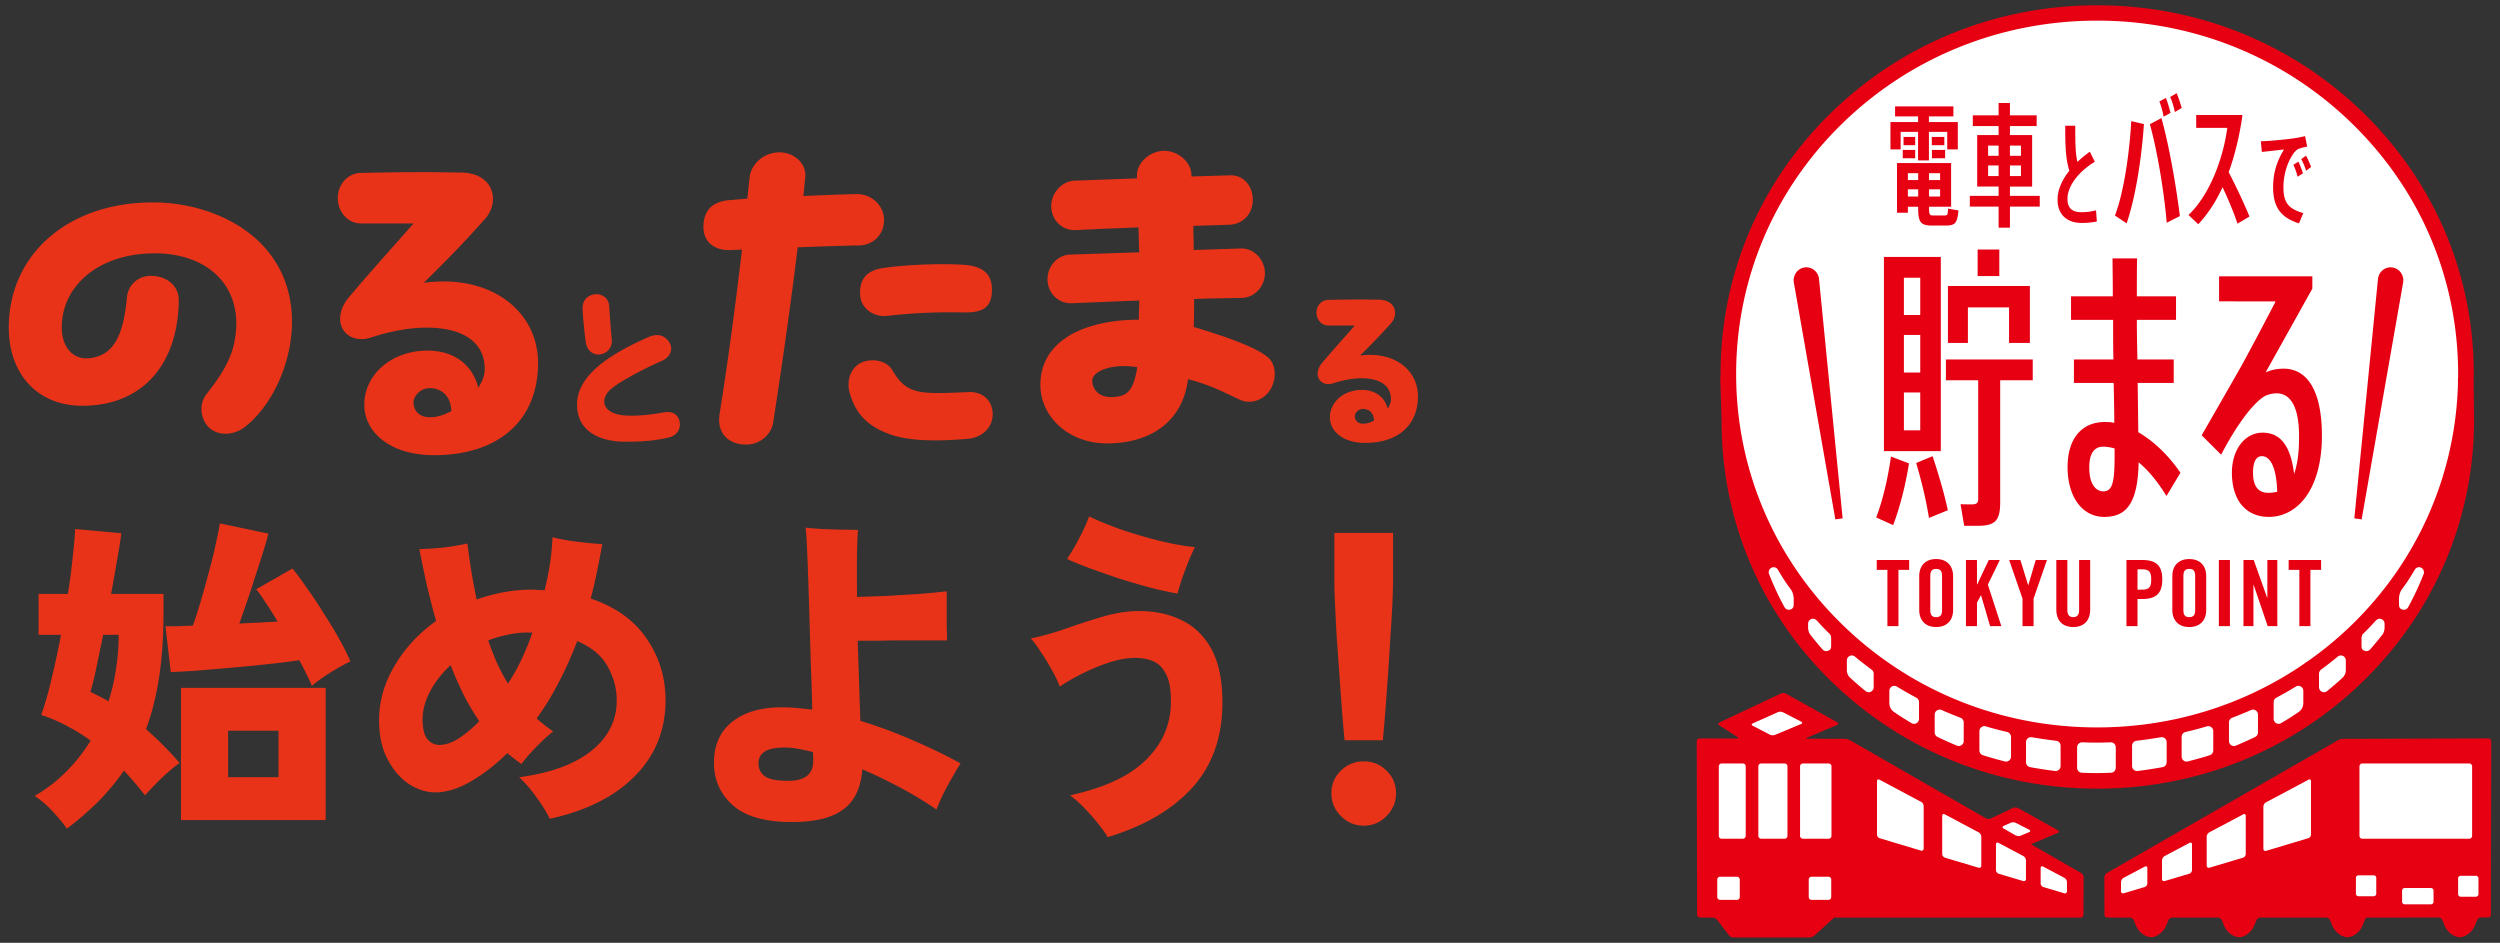 <svg width="236" height="89" viewBox="0 0 236 89" fill="none" xmlns="http://www.w3.org/2000/svg"><rect x="0" y="0" width="236" height="89" fill="#333333" stroke="none"/><g clip-path="url(#clip0_796_23937)" fill="#E83318"><path d="M19.485 37.22c1.18-1.518 2.287-3.073 2.645-4.953 1-5.025-2.324-8.352-7.506-8.352-5.504 0-8.864 3.255-8.792 7.087.036 1.808 1.072 2.928 2.502 2.82 2.18-.18 3.288-1.772 3.645-5.713.107-1.301 1.18-2.169 2.502-2.06 1.18.072 2.395.831 2.395 2.314-.072 6.001-3.396 9.942-9.114 9.942-4.182 0-6.934-2.965-6.934-7.375 0-6.87 5.54-11.823 13.617-11.823 4.36 0 9.078 1.808 11.437 5.423 1.18 1.772 1.68 3.796 1.68 5.821 0 4.122-2.037 8.17-4.575 10.05a3.002 3.002 0 01-1.68.543c-.535 0-1.072-.144-1.536-.542-.787-.723-1.073-2.17-.286-3.182zm31.309-2.965c0 5.424-3.717 8.714-9.83 8.714-4.18 0-6.575-2.206-6.575-4.773 0-2.747 2.466-5.097 5.968-5.097 2.824 0 4.36 1.663 4.79 3.507.357-.543.571-1.085.607-1.591.107-2.82-2.216-4.086-5.468-4.086-1.608 0-3.431.326-5.29.94-2.252.723-3.86-1.373-2.216-3.615 1.608-1.953 4.325-4.953 6.255-7.159h-4.968c-1.251 0-2.18-1.12-2.18-2.386 0-1.265.893-2.35 2.18-2.386 1.68-.036 3.931-.073 5.933-.073 1.43 0 2.716.037 3.61.037 3.11.108 3.574 2.82 2.18 4.374-1.859 2.097-3.538 3.833-5.79 6.038 6.469-.868 10.794 2.784 10.794 7.556zm-8.185 4.556c-.072-1.736-1.25-2.17-2.037-2.17-1.001 0-1.537.868-1.537 1.339 0 .65.393 1.41 1.572 1.41.644 0 1.323-.218 2.002-.579zm11.864-.614c0-2.876 3.313-4.854 6.736-6.375.833-.348 1.485-.22 1.938.44.47.696.108 1.465-.652 1.795-2.336 1.044-4.256 2.143-4.908 2.748-.38.348-.543.751-.543 1.117 0 .66.688 1.228 1.974 1.3.996.056 2.082-.017 3.658-.292.87-.165 1.34.275 1.467.806.018.11.036.22.036.33 0 .513-.29 1.007-.96 1.209-1.177.311-2.608.42-3.893.42h-.58c-2.48-.09-4.273-1.208-4.273-3.498zm.525-9.14c0-.843.652-1.283 1.304-1.283.58 0 1.177.385 1.213 1.172.054 1.008.145 2.125.235 3.078.09.879-.58 1.429-1.231 1.447-.561 0-1.123-.366-1.231-1.227-.11-.843-.272-2.272-.29-3.188zm78.856 8.338c0 2.747-1.883 4.414-4.98 4.414-2.119 0-3.332-1.117-3.332-2.418 0-1.392 1.249-2.583 3.024-2.583 1.431 0 2.209.843 2.427 1.777.181-.275.289-.55.308-.806.054-1.429-1.123-2.07-2.771-2.07-.815 0-1.739.165-2.68.476-1.141.367-1.956-.696-1.123-1.831.815-.99 2.191-2.51 3.169-3.627h-2.517c-.634 0-1.105-.568-1.105-1.21 0-.64.453-1.19 1.105-1.209a150.75 150.75 0 013.006-.036c.724 0 1.376.018 1.829.018 1.576.055 1.811 1.43 1.105 2.217a56.704 56.704 0 01-2.934 3.059c3.278-.44 5.469 1.41 5.469 3.828zm-4.147 2.308c-.036-.88-.634-1.1-1.032-1.1-.507 0-.779.44-.779.678 0 .33.199.715.797.715.326 0 .67-.11 1.014-.293zM75.304 23.346c-.68 5.532-1.43 10.81-2.323 16.595-.143.904-1.073 2.025-2.538 2.025-1.716 0-2.824-1.121-2.502-2.965.822-5.134 1.465-10.087 2.109-15.438-.322 0-.644.036-.965.036-1.68.109-2.68-.795-2.68-2.169s.643-2.35 2.358-2.53c.572-.037 1.18-.11 1.787-.145l.215-2.025c.143-1.265 1.358-2.35 2.823-2.35 1.323 0 2.574 1.012 2.43 2.386-.07.579-.107 1.157-.178 1.736 1.751-.073 3.467-.145 5.04-.181 1.357 0 2.537 1.012 2.573 2.386.035 1.374-.965 2.422-2.324 2.459-1.858.036-3.86.108-5.825.18zM93.71 39.11c0 1.301-1.072 2.205-2.323 2.313-3.36.29-5.933.181-7.684-.542-2.073-.831-3.002-2.06-3.503-3.832-.286-1.049.036-2.422 1.287-2.893 1.215-.397 2.359.073 2.752.796 1.358 2.278 2.43 2.278 7.184 2.06 1.322-.072 2.287.796 2.287 2.098zM83.381 25.299c2.502-.362 5.862-.434 7.756-.29 1.573.145 2.502.796 2.502 2.314 0 1.591-.715 2.206-2.645 2.17-2.145-.037-4.396 0-7.22.325-1.286.145-2.502-.687-2.573-1.952-.107-1.519.643-2.35 2.18-2.567zm36.955 10.014c0 .398-.107.832-.286 1.23-.607 1.265-2.037 1.663-3.002 1.193-1.93-.904-2.716-1.338-4.896-1.953-.572 4.411-4.003 6.074-7.649 6.074-3.645 0-6.29-2.53-6.29-5.531 0-4.267 4.325-6.146 9.292-6.146 0-.579.036-1.194.036-1.808-2.216.072-4.396.18-6.397.253-1.18.036-2.145-.868-2.252-2.061-.107-1.338.894-2.495 2.109-2.53l6.54-.218c-.036-.795-.036-1.554-.071-2.35-1.859.072-3.789.145-5.862.253-1.215.073-2.216-.759-2.359-2.024-.143-1.338.93-2.603 2.181-2.64l5.897-.216v-.29c0-1.265 1.322-2.314 2.573-2.314 1.287 0 2.573 1.049 2.573 2.314v.109l3.646-.109c1.358-.036 2.18 1.121 2.144 2.386-.035 1.302-.965 2.242-2.215 2.278l-3.396.109c0 .759.036 1.518.036 2.277l4.467-.144c1.251-.036 2.216 1.084 2.252 2.277.036 1.194-.893 2.35-2.144 2.387-1.43.036-2.967.036-4.539.108 0 .904 0 1.772-.036 2.64 3.288.976 6.147 2.024 7.112 2.964.358.362.536.904.536 1.482zm-12.973-.65c-2.431-.398-4.254.397-4.254 1.265 0 .723.536 1.59 1.823 1.555 1.43-.036 2.037-.47 2.431-2.82z"/></g><path d="M6.318 78.222c-.332-.477-.789-1.026-1.37-1.649-.56-.601-1.12-1.078-1.68-1.431a14.579 14.579 0 003.05-2.365 16.198 16.198 0 002.24-2.863 18.008 18.008 0 00-2.21-1.37 15.393 15.393 0 00-2.458-1.057c.332-.913.654-2.033.965-3.36a74.47 74.47 0 00.902-4.201H3.643v-3.86H6.41c.207-1.306.363-2.51.467-3.609.124-1.1.197-1.94.218-2.52l4.356.404a43.676 43.676 0 01-.405 2.552 178.8 178.8 0 01-.56 3.174h4.948v1.867c0 4.336-.55 7.966-1.65 10.891a38.73 38.73 0 011.65 1.556c.54.54 1.048 1.089 1.525 1.65a8.64 8.64 0 00-1.058.84c-.415.352-.82.736-1.214 1.15-.394.395-.726.747-.996 1.059a48.395 48.395 0 00-.964-1.183 27.08 27.08 0 00-1.027-1.151 21.644 21.644 0 01-2.365 2.863 29.412 29.412 0 01-3.018 2.613zm10.766-.809V64.935h13.66v12.478h-13.66zM29.438 64.75a9.957 9.957 0 00-.436-.965 33.533 33.533 0 00-.747-1.462c-.83.124-1.825.248-2.987.373-1.14.124-2.313.239-3.516.342-1.183.104-2.282.197-3.299.28-.995.063-1.773.104-2.333.125l-.498-4.326h1.089c.456-.02.954-.041 1.493-.062.229-.622.478-1.39.747-2.303.27-.912.53-1.846.778-2.8.27-.975.488-1.867.654-2.676.186-.83.31-1.452.373-1.867l4.574.964c-.103.457-.27 1.038-.498 1.743a85.76 85.76 0 01-.715 2.24c-.25.789-.509 1.577-.778 2.365-.27.789-.519 1.504-.747 2.148a56.345 56.345 0 011.867-.094 62.075 62.075 0 011.743-.093 26.256 26.256 0 00-1.152-1.836c-.352-.56-.643-.965-.871-1.214l3.423-1.96c.436.519.913 1.162 1.431 1.93.54.746 1.069 1.545 1.587 2.395a39.65 39.65 0 011.463 2.427c.435.789.767 1.463.995 2.023-.518.228-1.14.57-1.867 1.027-.705.435-1.296.86-1.773 1.276zm-7.904 8.62h4.76v-4.39h-4.76v4.387zm-11.296-7.16c.332-1.016.57-2.043.716-3.08.166-1.059.249-2.127.249-3.206H9.741l-.685 3.299c-.208.975-.384 1.67-.53 2.085l.872.435c.29.146.57.301.84.467zm41.666 11.08a14.134 14.134 0 00-1.307-2.085 11.912 11.912 0 00-1.586-1.836c2.966-.394 5.238-1.224 6.814-2.49 1.598-1.285 2.396-2.872 2.396-4.76 0-1.1-.28-2.158-.84-3.174-.56-1.037-1.525-1.847-2.894-2.427a35.388 35.388 0 01-2.24 4.823c-.228.415-.477.83-.747 1.245-.27.415-.55.83-.84 1.244l.747.623c.27.207.539.404.809.59-.519.416-1.08.934-1.68 1.557-.581.601-1.017 1.11-1.308 1.524l-.684-.497a78.432 78.432 0 01-.654-.53c-1.12 1.1-2.271 1.992-3.454 2.677-1.182.684-2.302 1.026-3.36 1.026-.81 0-1.629-.259-2.459-.777-.809-.54-1.483-1.318-2.022-2.334-.54-1.017-.81-2.251-.81-3.703 0-1.784.488-3.496 1.463-5.135.975-1.66 2.282-3.07 3.921-4.232a78.839 78.839 0 01-.871-3.36 201.381 201.381 0 01-.716-3.423c.768-.02 1.556-.073 2.365-.156a23.393 23.393 0 002.178-.373c.104.871.228 1.753.374 2.645.145.871.31 1.753.497 2.645a16.7 16.7 0 012.52-.685 14.608 14.608 0 012.677-.249c.208 0 .404.01.591.032.208 0 .415.01.623.03.228-.912.404-1.794.529-2.644.124-.872.197-1.66.217-2.365a18.26 18.26 0 002.428.435c.892.104 1.649.177 2.271.218-.145.85-.311 1.712-.498 2.583-.166.85-.363 1.701-.591 2.551 2.344.789 4.108 2.054 5.29 3.797 1.182 1.722 1.774 3.661 1.774 5.819 0 1.908-.446 3.62-1.338 5.134-.892 1.494-2.158 2.76-3.797 3.797-1.639 1.016-3.568 1.763-5.788 2.24zM41.48 70.32c.581 0 1.193-.208 1.836-.623.643-.415 1.286-.954 1.93-1.618a23.045 23.045 0 01-1.494-2.52 37.19 37.19 0 01-1.214-2.77c-.83.768-1.483 1.608-1.96 2.52-.457.893-.685 1.754-.685 2.583 0 .872.145 1.494.436 1.867.311.374.695.56 1.151.56zm6.473-5.788a18.537 18.537 0 001.618-3.05c.249-.56.477-1.151.684-1.773h-.404c-.664 0-1.318.072-1.96.218-.623.124-1.225.3-1.805.528.248.706.518 1.4.809 2.085a18.29 18.29 0 001.058 1.992zM74.776 77.6c-2.552 0-4.419-.53-5.601-1.588C67.992 74.955 67.4 73.617 67.4 72c0-1.639.56-2.915 1.68-3.828 1.141-.933 2.718-1.4 4.73-1.4.456 0 .923.021 1.4.063.478.041.965.093 1.463.155-.02-1.245-.062-2.583-.125-4.014l-.124-4.263c-.042-1.431-.083-2.76-.125-3.983a228.206 228.206 0 00-.124-3.174c-.041-.871-.083-1.452-.124-1.743.394.042.891.083 1.493.125L79.38 50c.622 0 1.162.01 1.618.031-.041.353-.072 1.1-.093 2.24-.02 1.12-.02 2.48 0 4.077.809-.02 1.732-.052 2.77-.093l3.08-.187a72.622 72.622 0 002.614-.249v3.266c.02.54.03.996.03 1.37h-5.165c-.601.02-1.192.03-1.773.03h-1.494c.041 1.204.083 2.449.124 3.735l.125 3.827a45.287 45.287 0 015.103 1.898 54.317 54.317 0 014.357 2.116 47.903 47.903 0 00-1.245 2.147 18.244 18.244 0 00-1.027 2.21 35.885 35.885 0 00-3.392-2.054 47.78 47.78 0 00-3.61-1.743c-.124 1.743-.725 3.008-1.804 3.797-1.058.788-2.666 1.182-4.823 1.182zm-.374-3.89c1.577 0 2.365-.623 2.365-1.868v-.373c0-.166-.01-.322-.03-.467-1.059-.29-1.94-.435-2.646-.435-.913 0-1.556.134-1.93.404-.373.249-.56.612-.56 1.09 0 .497.198.902.592 1.213.394.29 1.13.435 2.21.435zm30.153 5.32c-.187-.352-.477-.767-.871-1.244a19.61 19.61 0 00-1.276-1.463 11.005 11.005 0 00-1.4-1.244c3.339-.727 5.777-1.888 7.312-3.486 1.556-1.597 2.292-3.495 2.209-5.694-.02-1.017-.186-1.794-.497-2.334-.291-.56-.685-.944-1.183-1.151-.498-.208-1.068-.311-1.711-.311-.664 0-1.411.124-2.241.373a17.26 17.26 0 00-2.489.996c-.83.394-1.618.84-2.365 1.338a10.329 10.329 0 00-.747-1.556 17.302 17.302 0 00-1.027-1.68c-.352-.56-.674-.996-.964-1.307 1.12-.229 2.26-.55 3.423-.965a67.198 67.198 0 013.485-1.12c1.161-.332 2.261-.498 3.298-.498 1.514 0 2.842.28 3.983.84 1.162.54 2.085 1.4 2.77 2.583.684 1.162 1.058 2.697 1.12 4.605.124 3.423-.757 6.234-2.645 8.433-1.888 2.178-4.616 3.807-8.184 4.885zm6.597-22.995a38.167 38.167 0 01-2.676-.591c-.975-.27-1.961-.56-2.956-.872-.975-.332-1.888-.653-2.739-.964a30.862 30.862 0 01-2.053-.84 20.82 20.82 0 001.151-1.96c.415-.79.726-1.474.933-2.055.83.395 1.816.799 2.957 1.214 1.161.394 2.354.747 3.578 1.058 1.245.311 2.396.518 3.454.622-.207.415-.425.903-.653 1.463-.208.54-.405 1.068-.592 1.587-.166.518-.3.964-.404 1.338zm15.776 13.847a120.93 120.93 0 01-.249-2.894c-.083-1.1-.166-2.24-.249-3.423a688.634 688.634 0 00-.249-3.485 332.18 332.18 0 01-.155-3.08 49.298 49.298 0 01-.062-2.148V50.31h5.539v4.543c0 .519-.021 1.235-.063 2.147-.041.913-.103 1.94-.186 3.081-.063 1.12-.135 2.282-.218 3.485a652.536 652.536 0 01-.249 3.423 120.93 120.93 0 01-.249 2.894h-3.61zm1.805 8.06c-.83 0-1.545-.301-2.147-.903-.602-.602-.902-1.317-.902-2.147 0-.85.3-1.566.902-2.147a2.985 2.985 0 012.147-.871c.851 0 1.566.29 2.147.87.602.582.903 1.297.903 2.148 0 .83-.301 1.545-.903 2.147-.581.602-1.296.902-2.147.902z" fill="#E83318"/><g clip-path="url(#clip1_796_23937)"><path d="M197.977 73.784c-9.344 0-18.118-3.553-24.706-10.003-6.524-6.386-10.118-14.935-10.118-24.07l-.125-4.064a.445.445 0 00.029-.169c-.036-9.197 3.589-17.832 10.211-24.313 6.588-6.448 15.362-10 24.704-10 9.343 0 18.117 3.552 24.706 10.002 6.814 6.67 10.434 15.56 10.196 25.033l.037 3.241c.041 9.196-3.593 17.841-10.233 24.342-6.588 6.449-15.36 10-24.701 10z" fill="#fff"/><path d="M235.172 69.978a.269.269 0 00-.266-.272l-13.706.04c-.146 0-.37.06-.498.134l-21.821 12.535a.519.519 0 00-.231.406l.013 3.526c0 .15.12.274.266.274h2.129c.146 0 .312.113.369.251l.216.526c.244.591.882 1.077 1.417 1.077.537 0 1.175-.487 1.419-1.08l.216-.524a.438.438 0 01.37-.25h4.305c.145 0 .312.113.368.252l.217.525c.244.591.882 1.077 1.418 1.077.535 0 1.174-.487 1.419-1.08l.215-.523a.436.436 0 01.369-.251h6.216c.147 0 .312.114.369.253l.216.524c.245.591.883 1.077 1.419 1.077.535 0 1.173-.487 1.418-1.08l.216-.521c.056-.139.144-.252.194-.252h2.073l.265-.002 4.434-.005c.146 0 .311.113.368.251 0 0 .091.224.219.532.244.591.88 1.077 1.418 1.077.535 0 1.174-.487 1.418-1.08l.22-.533a.435.435 0 01.369-.251h.667a.271.271 0 00.266-.274l.031-16.359zm-38.478 12.843a.519.519 0 00-.231-.406l-4.513-2.593a1.666 1.666 0 01-.214-.133c.01 0 .128-.048.263-.105l2.262-.966c.135-.058.14-.164.012-.235l-3.757-2.1a.586.586 0 00-.475-.017l-2.109.995a.575.575 0 01-.473-.019l-12.817-7.362a1.194 1.194 0 00-.498-.134l-3.507-.011c-.146 0-.155-.048-.02-.106l2.816-1.202c.135-.058.14-.164.012-.235l-4.851-2.71a.587.587 0 00-.476-.017l-5.809 2.74c-.133.062-.14.178-.017.258l1.71 1.108c.123.08.105.145-.041.144l-3.524-.01a.269.269 0 00-.265.273l.032 16.359c.001.15.12.275.266.276l1.201.012c.146.001.34.1.43.217l1.108 1.444c.09.117.283.214.43.214h7.179a.802.802 0 00.465-.181l1.666-1.515a23 23 0 00.199-.182h.266l23.001-.002a.27.27 0 00.266-.273l.013-3.526z" fill="#E60012"/><path d="M183.345 77.02c0-.151.106-.218.236-.149l3.217 1.708c.13.07.236.248.236.399v2.738c0 .15-.115.239-.255.197l-3.178-.949a.385.385 0 01-.256-.35V77.02zm7.905 4.196a.494.494 0 00-.237-.399l-2.358-1.253c-.13-.068-.236-.001-.236.15v2.415c0 .15.115.308.255.35l2.32.692c.141.041.256-.047.256-.197v-1.758zm1.623.589c-.13-.07-.236-.003-.236.148v1.434c0 .15.115.308.255.35l1.974.59c.14.041.255-.047.255-.198v-.858c0-.15-.106-.33-.236-.398l-2.012-1.068zm-11.279-5.709c0-.15-.107-.33-.237-.398l-3.933-2.095c-.13-.069-.236-.002-.236.148v5.027c0 .15.115.307.255.35l3.895 1.17c.141.041.256-.047.256-.197v-4.004zm30.405.923c0-.15-.106-.217-.236-.147l-3.215 1.707a.495.495 0 00-.236.399v2.738c0 .15.115.239.255.197l3.177-.949c.14-.042.255-.2.255-.35V77.02zm-7.905 5.955c0 .15.115.238.255.197l2.321-.692a.385.385 0 00.255-.35v-2.415c0-.15-.106-.216-.235-.148l-2.36 1.253a.494.494 0 00-.236.399v1.756zm9.806-7.229a.492.492 0 00-.237.398v3.98c0 .152.115.24.256.198l3.982-1.194a.385.385 0 00.256-.35v-5.026c0-.15-.106-.217-.236-.148l-4.021 2.142zm-11.192 6.208c0-.15-.106-.217-.236-.148l-2.012 1.067a.494.494 0 00-.236.399v.858c0 .15.115.24.255.197l1.974-.59a.385.385 0 00.255-.35v-1.433zm21.612.923a.244.244 0 00-.239-.247h-1.443a.244.244 0 00-.24.247v1.482c0 .136.108.247.24.247h1.443a.244.244 0 00.239-.247v-1.482zm9.648.045a.245.245 0 00-.241-.247h-1.44a.245.245 0 00-.241.247v1.482c0 .136.108.247.241.247h1.44a.245.245 0 00.241-.247V82.92zm-69.734.116a.27.27 0 00-.266-.273h-1.594a.27.27 0 00-.266.273v1.638c0 .15.12.273.266.273h1.594a.27.27 0 00.266-.273v-1.638zm8.635 0a.27.27 0 00-.265-.273h-1.595a.27.27 0 00-.265.273v1.638c0 .15.119.273.265.273h1.595a.27.27 0 00.265-.273v-1.638zm60.499-10.69a.27.27 0 00-.266-.274h-10.104a.27.27 0 00-.266.274v6.556c0 .15.12.273.266.273h10.104a.27.27 0 00.266-.273v-6.556zm-3.643 11.73a.244.244 0 00-.241-.247h-2.486c-.131 0-.24.11-.24.246v1.046c0 .136.109.246.24.246h2.486c.133 0 .241-.11.241-.246v-1.046zm-64.929-11.73a.27.27 0 00-.266-.274h-2.01a.27.27 0 00-.266.274v6.556c0 .15.12.273.266.273h2.01a.27.27 0 00.266-.273v-6.556zm1.191 6.556c0 .15.119.273.266.273h2.217a.27.27 0 00.266-.273v-6.556a.27.27 0 00-.266-.274h-2.217a.27.27 0 00-.266.274v6.556zm4.204-6.83a.27.27 0 00-.265.274v6.556c0 .15.119.273.265.273h2.436a.27.27 0 00.265-.273v-6.556a.27.27 0 00-.265-.274h-2.436zm-4.724-3.79c-.134.06-.137.164-.007.232l1.614.838c.13.068.348.077.484.02l2.46-1.027c.136-.057.14-.158.009-.225l-1.71-.88a.633.633 0 00-.482-.014l-2.368 1.056zm24.802 10.575a.61.61 0 00.478.03l.802-.335c.135-.057.139-.158.009-.225l-1.261-.648a.633.633 0 00-.481-.014l-.669.299c-.134.06-.139.168-.011.242l1.133.651z" fill="#fff"/><path d="M186.742 47.114c0 .42-.219.5-.621.5-.307 0-.708 0-1.044-.018l.341 2.04h1.273c.864 0 1.366-.136 1.674-.45.312-.317.453-.861.453-1.764V35.898h3.073v-1.963h-8.198v1.963h3.049v11.216zm-5.854-3.406c.551 1.869.956 3.611 1.206 5.186l1.781-.728c-.317-1.472-.79-3.144-1.44-5.104l-1.547.646zm-3.046-1.123h5.37V24.256h-5.37v18.329zm1.886-16.364h1.543v3.518h-1.543V26.22zm0 5.398h1.543v3.547h-1.543V31.62zm0 5.427h1.543v3.575h-1.543v-3.575zm-1.015 12.524c.631-1.651 1.196-3.861 1.492-5.826l-1.7-.648c-.286 2.09-.801 4.22-1.393 5.75l1.601.724zm23.192-8.74l-.051-.032-.057-4.648h3.403v-2.216h-3.426l-.003-.104c-.025-1.103-.053-2.35-.053-3.529v-.107h3.699v-2.218h-3.699v-.108c0-1.275 0-2.483.024-3.473h-2.32c.001.422.007.89.014 1.383.007.632.013 1.345.013 2.09v.108h-3.943v2.218h3.973v.107c0 1.155 0 2.35.026 3.524l.004.11h-3.731v2.215h3.753l.008.45c.025 1.138.049 2.216.049 3.185v.133l-.127-.027c-.262-.052-.522-.052-.795-.052-1.005 0-1.856.352-2.465 1.024-.669.737-1.023 1.853-1.023 3.23 0 2.812 1.391 4.703 3.458 4.703 1.099 0 1.848-.35 2.365-1.099.538-.78.825-2.034.879-3.831l.006-.226.167.146c.859.747 1.684 1.769 2.462 3.038l1.316-2.196c-1.099-1.613-2.454-2.927-3.926-3.798zm-2.289 2.312c0 2.516-.245 3.243-1.085 3.243-.219 0-1.305-.111-1.305-2.264 0-1.617.708-1.954 1.305-1.954.301 0 .629.046 1.001.142l.084.02v.813zm15.951-8.339c-.524 0-1.019.084-1.432.245l-.256.097 4.406-7.898v-1.16h-8.805v2.362l5.326.001-.068.162s-2.2 4.23-3.208 6.03c-1.015 1.8-3.694 6.448-3.694 6.448l1.839 1.832c1.354-2.605 2.909-4.782 4.067-5.496.364-.217.857-.295 1.171-.295.967 0 2.119.708 2.119 4.08 0 1.272-.108 2.28-.332 3.08l-.13.467-.073-.48c-.193-1.212-.552-2.11-1.066-2.67-.472-.514-1.078-.764-1.851-.764-.786 0-1.51.368-2.039 1.034-.549.693-.849 1.667-.849 2.747 0 1.34.35 2.431 1.011 3.155.608.666 1.463 1.016 2.473 1.016 1.381 0 2.628-.683 3.514-1.923.982-1.37 1.499-3.358 1.499-5.746 0-4.079-1.287-6.324-3.622-6.324zm-.683 11.633a3.15 3.15 0 01-.761.086c-.956 0-1.438-.638-1.438-1.897 0-1.293.456-1.563.841-1.563.272 0 .665.134.975.78.267.56.425 1.396.462 2.485l.005.087-.084.022zm-26.149-22.879h-2.047v2.503h2.047v-2.503zm0 3.441h-4.851v5.378h1.885v-3.357h3.885v3.357h1.966v-5.377h-2.885zm-17.024-.701c-.084-.606-.592-1.062-1.188-1.062a1.191 1.191 0 00-.961.492 1.244 1.244 0 00-.229.913c.004.026.008.054.015.085l3.909 22.305.687-.1-2.224-22.543a1.439 1.439 0 00-.009-.09zm54.13-1.049a1.128 1.128 0 00-.167-.013c-.596 0-1.106.456-1.19 1.062l-.008.084-2.226 22.55.69.099 3.905-22.298a1.254 1.254 0 00-.212-1.005 1.191 1.191 0 00-.792-.479zm-46.42-11.144h-.963v-2.58h2.607v-.537h-2.169v-.94h5.505v.94h-2.311v.538h2.726v2.58h-.996V12.45h-1.73v2.693h-1.025V12.45h-1.644v1.654zm5.458 5.762c-.112 1.252-.33 1.427-1.268 1.427h-1.206c-1.058 0-1.329-.286-1.329-1.589v-.187h-.973v.562h-1.025v-4.685h5.107v4.123h-2.083v.187c0 .55.073.638.402.638h1.021c.307 0 .355-.038.366-.65l.988.174zm-5.258-5.71h1.172v.786h-1.172v-.787zm1.172-.452h-1.099v-.775h1.099v.775zm-.69 2.644V17h.973v-.652h-.973zm.973 2.202v-.678h-.973v.678h.973zm2.07-2.202h-1.044V17h1.044v-.652zm0 2.202v-.678h-1.044v.678h1.044zm.398-4.846h-1.182v-.775h1.182v.775zm.075 1.238h-1.246v-.787h1.246v.787zm8.933 4.562h-2.814v1.988h-1.07v-1.988h-2.717V18.49h2.717v-.878h-2.021v-4.86h2.021v-.851h-2.435v-1.015h2.435V9.721h1.07v1.166h2.523v1.015h-2.523v.85h2.096v4.86h-2.096v.879h2.814v1.013zm-4.874-4.798h.99v-.964h-.99v.964zm.99 1.915v-1h-.99v1h.99zm1.07-2.88v.965h1.04v-.964h-1.04zm1.04 1.88h-1.04v1h1.04v-1zm7.165 5.286a6.617 6.617 0 01-1.45.137c-1.451 0-2.26-.871-2.26-2.189 0-.918.411-1.854 1.113-2.74-.354-1.117-.388-2.381-.388-4.245h.947c0 1.58.01 2.642.208 3.414.349-.34.748-.654 1.168-.963l.473.952c-1.472.875-2.585 2.254-2.585 3.497 0 .82.378 1.262 1.324 1.262a5.27 5.27 0 001.372-.177l.078 1.052zm3.247-9.473l1.195.278c-.206 3.165-.785 6.908-1.631 9.372l-1.103-.736c.835-2.163 1.375-5.919 1.539-8.913zm2.849-.289c.781 2.808 1.424 6.686 1.742 9.254l-1.244.633c-.202-2.542-.834-6.616-1.59-9.306l1.092-.58zm.207-.132a8.042 8.042 0 00-.399-1.436l.614-.33c.154.382.336.99.436 1.41l-.651.356zm1.061-.434c-.088-.463-.267-1.055-.447-1.423l.615-.358c.167.383.371.99.477 1.398l-.645.383zm5.915 10.531c-.383-1.133-.911-2.373-1.41-3.44-.655 1.426-1.436 2.584-2.297 3.495l-.924-.871c1.81-1.688 3.208-4.918 3.668-8.226h-2.936v-1.213h4.36l-.024.238c-.296 1.963-.731 3.677-1.271 5.153.693 1.347 1.437 2.913 1.963 4.192l-1.129.673zm6.21-.992l-.41.968c-1.72-.547-2.44-1.536-2.44-3.414 0-1.274.308-2.377 1.027-3.56l-2.091.232-.094-1.01c.729-.01 1.989-.136 2.603-.21.554-.065 1.139-.159 1.568-.277l.205.992c-.245.043-.685.148-.88.243-.081.04-.298.24-.38.359-.605.82-.983 2.043-.983 3.211 0 1.403.39 2.034 1.875 2.466zm-.942-4.563l.48-.293c.145.293.32.767.432 1.097l-.513.324a5.274 5.274 0 00-.399-1.128zm1.68.21l-.481.35a5.434 5.434 0 00-.453-1.095l.453-.328c.164.295.368.76.481 1.074zm-39.999 38.032h-1.008v-.934h3.063v.934h-1.011v5.308h-1.044v-5.308zm3.005.58c0-.885.504-1.602 1.599-1.602 1.094 0 1.597.718 1.597 1.601v3.215c0 .883-.503 1.6-1.597 1.6-1.095 0-1.599-.717-1.599-1.6v-3.215zm1.043 3.19c0 .465.135.69.556.69.42 0 .555-.225.555-.69V54.4c0-.465-.135-.692-.555-.692-.421 0-.556.227-.556.692v3.166zm3.366 1.538v-6.242h1.042v2.307h.019l1.093-2.307h1.043l-1.128 2.325 1.272 3.917h-1.061l-.85-2.907H187l-.373.693v2.214h-1.042zm6.384 0h-1.042v-2.593l-1.263-3.65h1.061l.732 2.377h.017l.699-2.376h1.06l-1.264 3.649v2.593zm2.148-6.242h1.042v4.712c0 .457.177.682.555.682.38 0 .555-.225.555-.682v-4.712h1.044v4.667c0 1.072-.605 1.661-1.599 1.661-.993 0-1.597-.589-1.597-1.661v-4.667zm6.621 6.242v-6.242h1.496c1.287 0 1.885.51 1.885 1.84 0 1.332-.598 1.842-1.885 1.842h-.453v2.56h-1.043zm1.043-3.44h.404c.68 0 .89-.218.89-.962 0-.743-.21-.96-.89-.96h-.404v1.921zm3.289-1.289c0-.883.506-1.6 1.599-1.6s1.598.716 1.598 1.6v3.215c0 .883-.505 1.6-1.598 1.6s-1.599-.717-1.599-1.6v-3.215zm1.043 3.19c0 .466.134.69.556.69.419 0 .556-.224.556-.69V54.4c0-.465-.137-.692-.556-.692-.422 0-.556.227-.556.692v3.166zm3.349 1.539v-6.242h1.044v6.242h-1.044zm2.322 0v-6.242h.967l1.272 3.57h.017v-3.57h.941v6.242h-.909l-1.329-3.9h-.017v3.9h-.942zm5.275-5.308h-1.009v-.934h3.062v.934h-1.009v5.308h-1.044v-5.308z" fill="#E60012"/><path d="M233.513 36.177c.243-9.647-3.444-18.7-10.382-25.492C216.421 4.117 207.486.5 197.972.5s-18.448 3.617-25.156 10.184c-6.743 6.6-10.435 15.392-10.397 24.758 0 .058-.01.117-.03.172l.127 4.137c0 9.304 3.659 18.01 10.303 24.512 6.708 6.568 15.643 10.185 25.158 10.186 9.512 0 18.445-3.617 25.154-10.184 6.761-6.62 10.461-15.424 10.42-24.787l-.038-3.301zm-64.19 20.894c0 .339-.184.449-.378.484a.463.463 0 01-.485-.234c-.49-.879-.98-1.927-1.458-3.115a.485.485 0 01.219-.61.46.46 0 01.609.179c.526.891.783 1.27 1.265 1.922.078.106.232.438.232.876l-.004.498zm3.538 3.918c0 .302-.119.376-.299.447a.46.46 0 01-.513-.127c-.44-.505-.784-.915-1.182-1.432-.066-.084-.183-.339-.183-.64v-.352c0-.197.117-.373.295-.445a.46.46 0 01.171-.034c.127 0 .273.071.427.245.409.46.729.781 1.141 1.19.092.089.143.235.143.494v.654zm4.013 3.88a.48.48 0 01-.264.431.457.457 0 01-.492-.056 29.248 29.248 0 01-1.488-1.288.972.972 0 01-.288-.722v-.88a.48.48 0 01.264-.432.454.454 0 01.493.057c.528.436 1.059.85 1.579 1.231.123.09.196.236.196.39v1.269zm4.281 2.981c0 .17-.088.33-.231.415a.454.454 0 01-.465.002 26.214 26.214 0 01-1.658-1.052c-.13-.088-.447-.33-.447-.883v-1.111c0-.172.09-.331.235-.416a.462.462 0 01.469.005c.589.36 1.211.715 1.847 1.055a.48.48 0 01.25.424v1.561zm4.22 2.096a.48.48 0 01-.205.397.457.457 0 01-.434.047 34.858 34.858 0 01-1.833-.82.481.481 0 01-.268-.434v-1.672c0-.162.078-.311.209-.4a.46.46 0 01.44-.04c.574.253 1.176.5 1.787.732.183.07.304.248.304.45v1.74zm4.288 1.848a.46.46 0 01-.401.087 37.657 37.657 0 01-2.081-.59.476.476 0 01-.325-.457v-1.809c0-.15.07-.292.187-.383a.458.458 0 01.411-.075c.657.2 1.384.379 2.029.535.21.05.359.244.359.466v1.849a.48.48 0 01-.179.377zm4.857.512a.486.486 0 01-.156.357.458.458 0 01-.364.118 42.936 42.936 0 01-2.36-.362.475.475 0 01-.384-.471v-1.88c0-.141.06-.275.164-.365a.46.46 0 01.377-.108 46.24 46.24 0 002.308.334.474.474 0 01.415.476v1.9zm5.209.163a.473.473 0 01-.444.478c-.322.016-.719.027-1.377.034h-.008a35.258 35.258 0 01-1.377-.034.472.472 0 01-.444-.478v-1.917c0-.13.052-.256.144-.346a.458.458 0 01.322-.132h.021c.307.014.69.025 1.338.031a36.423 36.423 0 001.338-.03l.021-.001a.46.46 0 01.322.132.49.49 0 01.144.346v1.917zm4.803-.521a.475.475 0 01-.384.471c-.696.127-1.64.276-2.36.362a.458.458 0 01-.364-.118.485.485 0 01-.155-.357v-1.901c0-.244.178-.45.414-.476.703-.08 1.63-.219 2.308-.334a.464.464 0 01.377.108.485.485 0 01.164.365v1.88zm4.075-.657c-.67.217-1.414.416-2.081.59a.458.458 0 01-.401-.087.484.484 0 01-.179-.377v-1.85c0-.221.149-.415.359-.465a37.54 37.54 0 002.029-.535.46.46 0 01.41.075c.118.09.188.233.188.383v1.809a.476.476 0 01-.325.457zm4.546-2.155a.481.481 0 01-.268.433 35.23 35.23 0 01-1.833.822.455.455 0 01-.435-.048.482.482 0 01-.204-.397v-1.74c0-.202.121-.38.304-.45a39.33 39.33 0 001.787-.732.454.454 0 01.439.04.48.48 0 01.21.4v1.672zm4.281-2.804c0 .552-.317.795-.447.883-.613.417-1.013.673-1.658 1.052a.456.456 0 01-.465-.002.482.482 0 01-.231-.415v-1.56c0-.18.096-.343.25-.425.636-.34 1.258-.694 1.847-1.055a.456.456 0 01.469-.005.482.482 0 01.235.416v1.111zm4.012-3.098a.972.972 0 01-.288.722c-.534.496-.944.841-1.488 1.288a.46.46 0 01-.492.056.48.48 0 01-.264-.431V63.6c0-.154.073-.3.196-.39.52-.38 1.051-.795 1.58-1.23a.459.459 0 01.493-.058.48.48 0 01.263.431v.881zm3.658-3.997c0 .301-.117.556-.183.64-.398.517-.742.927-1.182 1.431a.46.46 0 01-.513.128c-.18-.071-.299-.145-.299-.447v-.654c0-.26.051-.405.143-.495.412-.408.732-.73 1.141-1.19.154-.173.301-.244.427-.244a.478.478 0 01.466.479v.352zm3.683-5.03a28.017 28.017 0 01-1.458 3.114.466.466 0 01-.486.234c-.193-.035-.377-.145-.377-.484l-.005-.498c0-.438.155-.77.232-.876.482-.652.739-1.031 1.265-1.922a.457.457 0 01.609-.179c.217.113.313.38.22.61zm3.246-18.023c-.228 8.6-3.762 16.673-9.95 22.73a34.118 34.118 0 01-4.312 3.566.482.482 0 01-.151.077.474.474 0 01-.107.101c-5.737 3.933-12.496 6.01-19.55 6.01-9.114 0-17.672-3.464-24.099-9.754-6.43-6.296-9.972-14.68-9.972-23.606.001-8.925 3.541-17.306 9.968-23.6 6.431-6.293 14.993-9.76 24.111-9.76s17.682 3.467 24.112 9.762c6.504 6.366 10.042 14.849 9.963 23.886a.476.476 0 01-.017.125l.004.463z" fill="#E60012"/></g><defs><clipPath id="clip0_796_23937"><path fill="#fff" transform="translate(.828 14.235)" d="M0 0h133.026v28.734H0z"/></clipPath><clipPath id="clip1_796_23937"><path fill="#fff" transform="translate(160.172 .5)" d="M0 0h75v88H0z"/></clipPath></defs></svg>